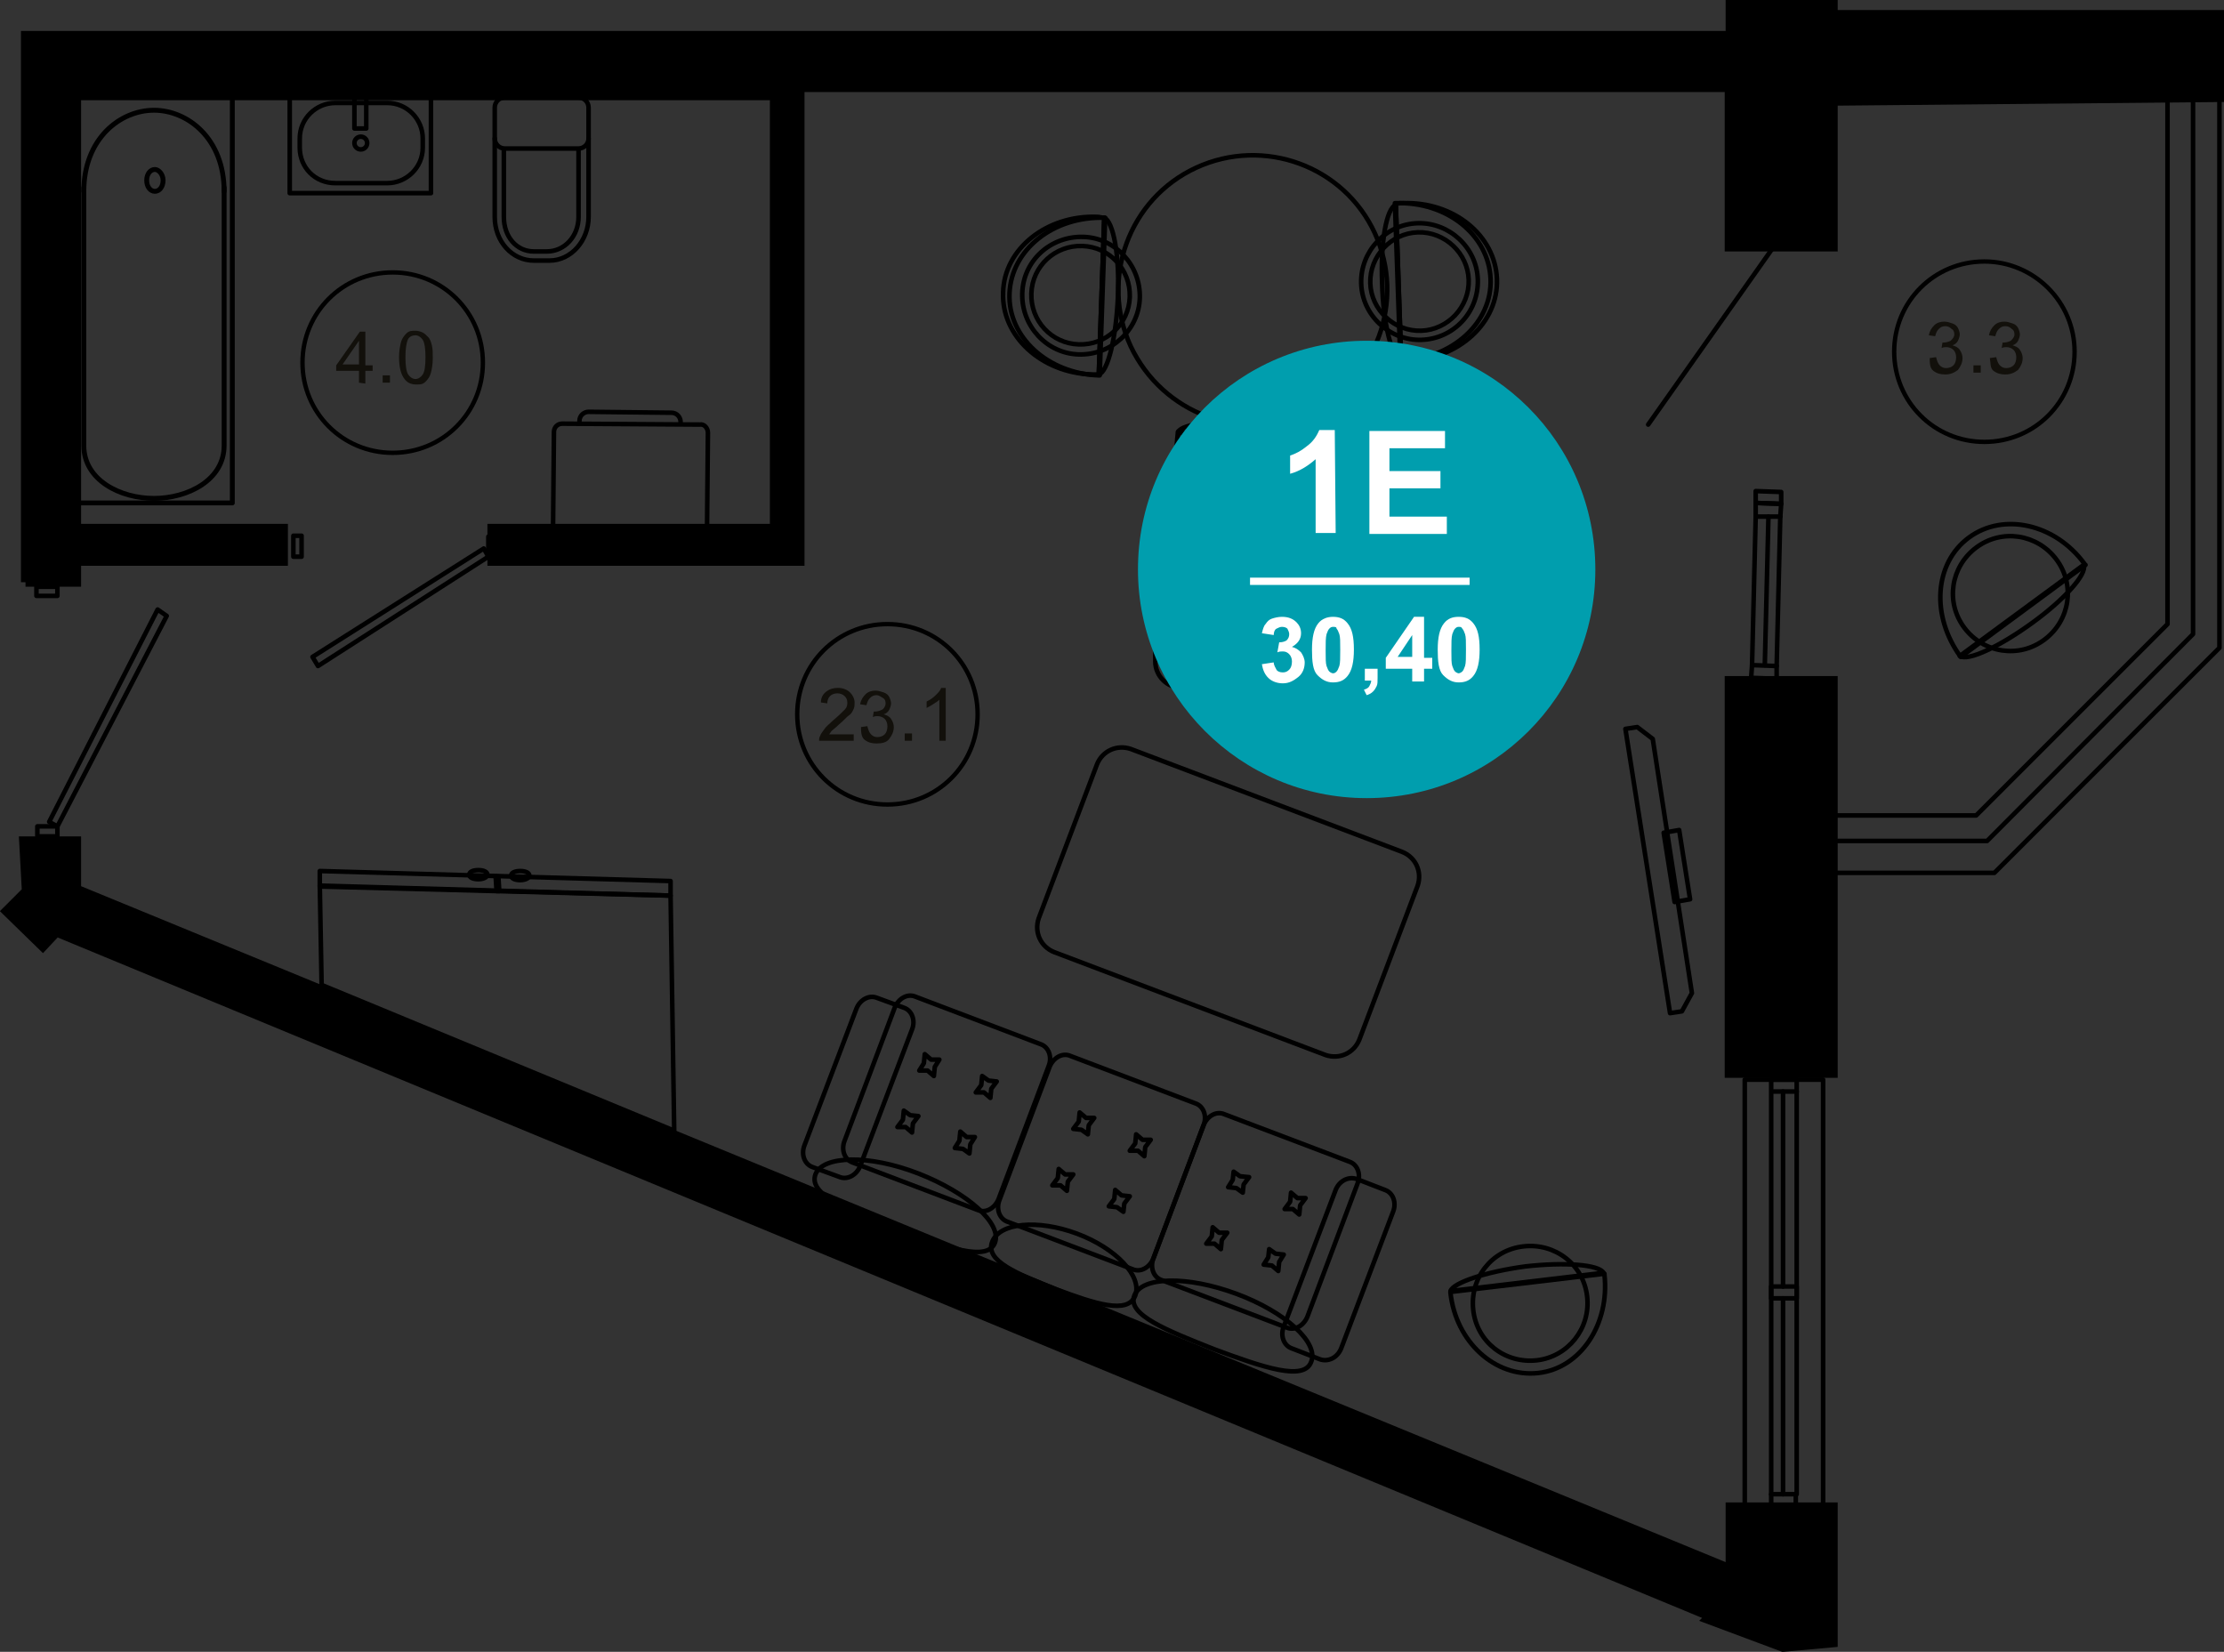 <?xml version="1.0" encoding="utf-8"?>
<!-- Generator: Adobe Illustrator 26.2.1, SVG Export Plug-In . SVG Version: 6.00 Build 0)  -->
<svg version="1.1" id="Слой_1" xmlns="http://www.w3.org/2000/svg" xmlns:xlink="http://www.w3.org/1999/xlink" x="0px" y="0px"
	 viewBox="0 0 244.1 181.3" style="enable-background:new 0 0 244.1 181.3;" xml:space="preserve">
<rect x="0" y="0" width="244.1" height="181.3" fill="#333333" stroke="none"/>
<style type="text/css">
	.st0{stroke:#000000;stroke-miterlimit:10;}
	.st1{fill:none;stroke:#000000;stroke-width:0.5;stroke-linecap:round;stroke-linejoin:round;stroke-miterlimit:10;}
	.st2{fill:none;stroke:#000000;stroke-width:0.536;stroke-linecap:round;stroke-linejoin:round;stroke-miterlimit:10;}
	.st3{fill:none;stroke:#000000;stroke-width:0.48;stroke-linecap:round;stroke-linejoin:round;stroke-miterlimit:10;}
	.st4{fill:#12100B;}
	.st5{fill:#009EAE;}
	.st6{fill:#FFFFFF;}
	.st7{enable-background:new    ;}
</style>
<polygon class="st0" points="2.9,97.8 0.7,100 4.7,103.9 6.2,102.3 187.7,177.4 187.4,177.7 195.7,180.8 201.2,180.3 201.2,165.4 
	189.9,165.4 189.9,172.2 8.4,97.6 8.4,92.3 2.6,92.3 "/>
<rect x="189.8" y="74.7" class="st0" width="11.4" height="43.1"/>
<polyline class="st0" points="2.8,63.9 8.4,63.9 8.4,61.6 31.1,61.6 31.1,58 8.4,58 8.4,10.5 85,10.5 85,58 54,58 54,61.6 
	87.8,61.6 87.8,9.6 189.8,9.6 189.8,27.1 201.2,27.1 201.2,11.1 243.6,10.7 243.6,1.6 201.2,1.6 201.2,0.5 189.9,0.5 189.9,3.9 
	87.9,3.9 2.8,3.9 2.8,63.9 "/>
<path class="st0" d="M2.8,63.9"/>
<path class="st0" d="M43.7,9.6"/>
<path class="st0" d="M77.9,9.6"/>
<polyline class="st1" points="194.4,164 194.4,119.8 194.4,118.5 197.2,118.5 197.2,119.8 194.4,119.8 "/>
<line class="st1" x1="195.7" y1="164" x2="195.7" y2="142.5"/>
<line class="st1" x1="195.7" y1="141.2" x2="195.7" y2="119.8"/>
<line class="st1" x1="197.2" y1="164" x2="197.2" y2="119.8"/>
<polyline class="st1" points="194.4,142.5 194.4,141.2 197.2,141.2 197.2,142.5 194.4,142.5 "/>
<polyline class="st1" points="200.1,118.5 200.1,165.3 191.5,165.3 191.5,118.5 200.1,118.5 "/>
<polyline class="st1" points="34.3,72.1 53.1,60.2 53.6,61.1 34.9,73.1 34.3,72.1 "/>
<polyline class="st1" points="54.4,61.1 53.6,61.1 53.6,58.9 54.4,58.9 54.4,61.1 "/>
<polyline class="st1" points="32.2,58.8 33.1,58.8 33.1,61.1 32.2,61.1 32.2,58.8 "/>
<polyline class="st1" points="17.3,66.9 5.4,90.2 6.3,90.7 18.3,67.6 17.3,66.9 "/>
<polyline class="st1" points="6.3,91.8 6.3,90.7 4.1,90.7 4.1,91.8 6.3,91.8 "/>
<polyline class="st1" points="4,64.4 4,65.4 6.3,65.4 6.3,64.4 4,64.4 "/>
<polyline class="st1" points="195.5,55.3 195.4,56.7 192.7,56.7 192.7,55.2 195.5,55.3 "/>
<polyline class="st1" points="195,73.1 195,74.5 192.2,74.4 192.3,73 195,73.1 "/>
<line class="st1" x1="195" y1="73.1" x2="195.4" y2="56.7"/>
<line class="st1" x1="194.1" y1="56.7" x2="193.7" y2="73"/>
<line class="st1" x1="192.3" y1="73" x2="192.7" y2="56.7"/>
<polyline class="st1" points="195.5,54 195.5,55.3 192.7,55.2 192.7,53.9 195.5,54 "/>
<line class="st1" x1="180.9" y1="46.6" x2="194.8" y2="26.9"/>
<polyline class="st1" points="237.9,10.8 237.9,68.5 216.9,89.5 201,89.5 "/>
<polyline class="st1" points="201,92.3 218.1,92.3 240.7,69.6 240.7,10.8 "/>
<polyline class="st1" points="243.6,10.7 243.6,71.1 218.9,95.8 201,95.8 "/>
<polyline class="st1" points="194.4,165.3 194.4,164 197.1,164 197.1,165.3 194.4,165.3 "/>
<g>
	<g>
		<path class="st2" d="M8.4,55.2h17.1V10.4H8.4V55.2z"/>
	</g>
	<g>
		<path class="st2" d="M9.2,20.6v28.3c0,3.8,4,5.8,7.7,5.8s7.7-2,7.7-5.8V20.6"/>
	</g>
	<g>
		<path class="st2" d="M24.6,21c0-5.8-4-8.9-7.7-8.9S9.2,15.2,9.2,21"/>
	</g>
	<g>
		<path class="st2" d="M17.9,19.8c0,0.7-0.4,1.2-0.9,1.2s-0.9-0.5-0.9-1.2s0.4-1.2,0.9-1.2C17.4,18.6,17.9,19.1,17.9,19.8z"/>
	</g>
</g>
<g>
	<g>
		<path class="st1" d="M54.3,15.2v8.6c0,2.7,1.9,4.8,4.3,4.8h1.7c2.4,0,4.3-2.2,4.3-4.8v-8.6"/>
	</g>
	<g>
		<path class="st1" d="M54.3,15.2v-3.4c0-0.6,0.5-1.1,1.1-1.1h8.1c0.6,0,1.1,0.5,1.1,1.1v3.4c0,0.6-0.5,1.1-1.1,1.1h-8.1
			C54.8,16.3,54.3,15.8,54.3,15.2z"/>
	</g>
	<g>
		<path class="st1" d="M55.3,16.4v7.4c0,2.2,1.4,3.8,3.3,3.8H60c2,0,3.5-1.7,3.5-3.8v-7.4"/>
	</g>
</g>
<g>
	<rect x="31.8" y="10.1" class="st1" width="15.5" height="11.1"/>
	<path class="st1" d="M36.8,20.1h5.7c2.1,0,3.9-1.7,3.9-3.9v-1c0-2.1-1.7-3.9-3.9-3.9h-5.7c-2.1,0-3.9,1.7-3.9,3.9v1
		C32.9,18.4,34.6,20.1,36.8,20.1z"/>
	<ellipse class="st1" cx="39.6" cy="15.7" rx="0.7" ry="0.7"/>
	<rect x="38.9" y="10" class="st1" width="1.3" height="4.1"/>
</g>
<g>
	<g>
		<path class="st1" d="M184.3,91.1l1.2,7.6l-1.7,0.3l-1.2-7.6L184.3,91.1z"/>
	</g>
	<path class="st1" d="M179.7,79.8l-1.3,0.2l4.9,31.2l1.3-0.2l1.1-2l-4.3-27.9L179.7,79.8z"/>
</g>
<g>
	<g>
		<path class="st1" d="M138.1,46.5c-4.5-0.5-8.3,0-8.8,0.9l17.2,1.7C146.2,48.1,142.6,46.9,138.1,46.5z"/>
		<path class="st1" d="M136.8,59.1c4.8,0.5,9.1-3.6,9.6-9.1c0-0.3,0-0.6,0.1-0.8l-17.2-1.7c0,0.3-0.1,0.5-0.1,0.8
			C128.6,53.7,132.1,58.6,136.8,59.1z"/>
		<path class="st1" d="M129.3,47.4v0.1c-0.6,5.5,2.8,10.4,7.6,10.9s9.1-3.6,9.6-9.2v-0.1L129.3,47.4z"/>
		<path class="st1" d="M131.3,49.9c0.4-3.5,3.5-6.1,7-5.7c3.5,0.4,6.1,3.5,5.7,7c-0.4,3.5-3.5,6.1-7,5.7
			C133.5,56.6,130.9,53.4,131.3,49.9z"/>
		<path class="st1" d="M132.3,50c0.3-3,3-5.2,5.9-4.9c3,0.3,5.2,3,4.9,5.9c-0.3,3-3,5.2-5.9,4.9C134.1,55.6,132,53,132.3,50z"/>
	</g>
	<g>
		<path class="st1" d="M122.7,32.6c0.2-4.5-0.5-8.3-1.5-8.7l-0.6,17.2C121.6,40.8,122.5,37.1,122.7,32.6z"/>
		<path class="st1" d="M110.1,32.1c-0.2,4.8,4.2,8.8,9.7,9c0.3,0,0.6,0,0.8,0l0.6-17.2c-0.3,0-0.5-0.1-0.8-0.1
			C114.9,23.6,110.2,27.3,110.1,32.1z"/>
		<path class="st1" d="M121.3,23.9L121.3,23.9c-5.7-0.2-10.3,3.5-10.5,8.3s4.2,8.8,9.8,9h0.1L121.3,23.9z"/>
		<path class="st1" d="M118.9,26c3.5,0.1,6.3,3.1,6.2,6.7c-0.1,3.5-3.1,6.3-6.7,6.2c-3.5-0.1-6.3-3.1-6.2-6.7
			C112.3,28.6,115.3,25.9,118.9,26z"/>
		<path class="st1" d="M118.8,27c3,0.1,5.3,2.6,5.2,5.6s-2.6,5.3-5.6,5.2s-5.3-2.6-5.2-5.6S115.8,26.9,118.8,27z"/>
	</g>
	<g>
		<path class="st1" d="M151.7,31.1c0.1,4.5,1.1,8.2,2.1,8.6l-0.6-17.2C152.2,22.8,151.5,26.5,151.7,31.1z"/>
		<path class="st1" d="M164.3,30.6c-0.2-4.8-4.8-8.5-10.3-8.3c-0.3,0-0.6,0-0.8,0.1l0.6,17.2c0.3,0,0.5,0,0.8,0
			C160.1,39.4,164.5,35.4,164.3,30.6z"/>
		<path class="st1" d="M153.7,39.6L153.7,39.6c5.7-0.2,10.1-4.2,9.9-9s-4.8-8.5-10.4-8.3h-0.1L153.7,39.6z"/>
		<path class="st1" d="M156,37.3c-3.5,0.1-6.5-2.7-6.6-6.2s2.7-6.5,6.2-6.6s6.5,2.7,6.6,6.2C162.3,34.3,159.5,37.2,156,37.3z"/>
		<path class="st1" d="M156,36.3c-3,0.1-5.5-2.3-5.6-5.2c-0.1-3,2.3-5.5,5.2-5.6c3-0.1,5.5,2.3,5.6,5.2
			C161.3,33.7,158.9,36.2,156,36.3z"/>
	</g>
	<g>
		<path class="st1" d="M124.1,38c-3.4-7.4-0.2-16.2,7.2-19.6c7.4-3.4,16.2-0.2,19.6,7.2s0.2,16.2-7.2,19.6
			C136.3,48.7,127.6,45.4,124.1,38z"/>
	</g>
</g>
<g>
	<g>
		<path class="st1" d="M98.2,110.6c0.4-1,1.4-1.6,2.3-1.2l13.7,5.2c0.9,0.3,1.3,1.4,0.9,2.4l-5.5,14.6c-0.4,1-1.4,1.6-2.3,1.2
			l-13.7-5.2c-0.9-0.3-1.3-1.4-0.9-2.4L98.2,110.6z"/>
		<g>
			<g>
				<polygon class="st1" points="108,119.9 107.1,119.9 107.7,119.1 107.8,118.1 108.5,118.6 109.4,118.7 108.8,119.5 108.7,120.5 
									"/>
				<polygon class="st1" points="105.7,126.1 104.8,126 105.3,125.2 105.4,124.2 106.1,124.8 107,124.8 106.5,125.6 106.4,126.6 
									"/>
			</g>
			<g>
				<polygon class="st1" points="101.8,117.5 100.9,117.5 101.4,116.7 101.5,115.7 102.2,116.3 103.1,116.3 102.6,117.1 
					102.5,118.1 				"/>
				<polygon class="st1" points="99.4,123.7 98.5,123.7 99.1,122.9 99.2,121.9 99.9,122.4 100.8,122.5 100.2,123.3 100.1,124.3 				
					"/>
			</g>
		</g>
	</g>
	<g>
		<path class="st1" d="M115.2,117.1c0.4-1,1.4-1.6,2.3-1.2l13.7,5.2c0.9,0.3,1.3,1.4,0.9,2.4l-5.5,14.6c-0.4,1-1.4,1.6-2.3,1.2
			l-13.7-5.2c-0.9-0.3-1.3-1.4-0.9-2.4L115.2,117.1z"/>
		<g>
			<g>
				<polygon class="st1" points="124.9,126.3 124,126.3 124.6,125.5 124.7,124.5 125.4,125.1 126.3,125.1 125.7,125.9 125.6,126.9 
									"/>
				<polygon class="st1" points="122.6,132.5 121.7,132.4 122.3,131.6 122.4,130.6 123.1,131.2 124,131.3 123.4,132.1 123.3,133 
									"/>
			</g>
			<g>
				<polygon class="st1" points="118.7,124 117.8,123.9 118.4,123.1 118.5,122.1 119.2,122.7 120.1,122.7 119.5,123.5 119.4,124.5 
									"/>
				<polygon class="st1" points="116.4,130.1 115.5,130.1 116.1,129.3 116.2,128.3 116.9,128.9 117.8,128.9 117.2,129.7 
					117.1,130.7 				"/>
			</g>
		</g>
	</g>
	<g>
		<path class="st1" d="M132.1,123.5c0.4-1,1.4-1.6,2.3-1.2l13.7,5.2c0.9,0.3,1.3,1.4,0.9,2.4l-5.5,14.6c-0.4,1-1.4,1.6-2.3,1.2
			l-13.7-5.2c-0.9-0.3-1.3-1.4-0.9-2.4L132.1,123.5z"/>
		<g>
			<g>
				<polygon class="st1" points="141.9,132.7 141,132.7 141.6,131.9 141.7,130.9 142.4,131.5 143.3,131.5 142.7,132.3 142.6,133.3 
									"/>
				<polygon class="st1" points="139.6,138.9 138.7,138.8 139.2,138 139.3,137.1 140,137.6 140.9,137.7 140.4,138.5 140.3,139.5 
									"/>
			</g>
			<g>
				<polygon class="st1" points="135.7,130.4 134.8,130.3 135.3,129.5 135.4,128.6 136.1,129.1 137.1,129.2 136.5,130 136.4,130.9 
									"/>
				<polygon class="st1" points="133.3,136.5 132.4,136.5 133,135.7 133.1,134.7 133.8,135.3 134.7,135.3 134.1,136.1 134,137.1 
									"/>
			</g>
		</g>
	</g>
	<g>
		<path class="st1" d="M94,110.7c0.4-1,1.4-1.5,2.2-1.2l3,1.1c0.9,0.3,1.3,1.4,0.9,2.4l-5.7,15c-0.4,1-1.4,1.5-2.2,1.2l-3-1.1
			c-0.9-0.3-1.3-1.4-0.9-2.4L94,110.7z"/>
	</g>
	<g>
		<path class="st1" d="M146.6,130.6c0.4-1,1.4-1.5,2.3-1.2l3.1,1.2c0.9,0.3,1.3,1.4,0.9,2.4l-5.7,15c-0.4,1-1.4,1.5-2.3,1.2
			l-3.1-1.2c-0.9-0.3-1.3-1.4-0.9-2.4L146.6,130.6z"/>
	</g>
	<g>
		<path class="st1" d="M89.5,128.9c0.8-2.1,5.9-2.2,11.3-0.1c5.4,2.1,9.2,5.5,8.4,7.6s-5.2,0.6-10.7-1.5S88.7,131.1,89.5,128.9z"/>
	</g>
	<g>
		<path class="st1" d="M108.9,136.3c0.8-2.1,5-2.5,9.3-0.9s7.2,4.7,6.4,6.8c-0.8,2.1-4.4,0.9-8.7-0.7
			C111.6,139.8,108.1,138.4,108.9,136.3z"/>
	</g>
	<g>
		<path class="st1" d="M124.5,142.2c0.8-2.1,5.8-2.2,11.2-0.2s9.1,5.4,8.2,7.5c-0.8,2.1-5.2,0.6-10.6-1.4
			C128,146,123.7,144.3,124.5,142.2z"/>
	</g>
</g>
<g>
	<g>
		<g>
			<polygon class="st1" points="73.6,98.3 35.1,97.2 35.3,108.1 74,124.1 			"/>
		</g>
		<g>
			<polygon class="st1" points="73.6,98.3 35.1,97.3 35.1,95.6 73.6,96.7 			"/>
		</g>
	</g>
	<polygon class="st1" points="54.5,97.8 54.8,97.8 54.7,96.2 54.4,96.2 	"/>
	<path class="st1" d="M56.1,96.1c0,0.3,0.4,0.5,1,0.5c0.5,0,1-0.2,1-0.5s-0.4-0.5-1-0.5S56.1,95.8,56.1,96.1z"/>
	<path class="st1" d="M51.5,96c0,0.3,0.4,0.5,1,0.5c0.5,0,1-0.2,1-0.5s-0.4-0.5-1-0.5S51.5,95.7,51.5,96z"/>
</g>
<g>
	<path class="st1" d="M223,68.4c-3.6,2.6-7,4.2-7.9,3.6l13.6-10C229.1,63,226.6,65.8,223,68.4z"/>
	<path class="st1" d="M215.2,72.1C215.1,72,215.1,72,215.2,72.1c-3.3-4.5-2.9-10.3,0.9-13.1c3.8-2.8,9.5-1.5,12.7,2.9
		c0,0,0,0.1,0.1,0.1L215.2,72.1z"/>
	<path class="st1" d="M215.6,68.9c2.1,2.8,6,3.4,8.8,1.3s3.4-6,1.3-8.8s-6-3.4-8.8-1.3C214.1,62.2,213.5,66.1,215.6,68.9z"/>
</g>
<path class="st1" d="M164.5,54.5v18.1c0,1.6-1.3,2.9-2.9,2.9h-31.9c-1.6,0-2.9-1.3-2.9-2.9V54.5c0-1.6,1.3-2.9,2.9-2.9h31.9
	C163.2,51.6,164.5,52.9,164.5,54.5z"/>
<g>
	<g>
		<path class="st1" d="M77.7,47.5l-0.1,10.6L60.7,58l0.1-10.6c0-0.5,0.4-0.9,0.9-0.9l15.1,0.1C77.3,46.5,77.7,47,77.7,47.5z"/>
	</g>
	<g>
		<path class="st1" d="M74.7,46.3c0-0.5-0.4-1-1-1l-9.1-0.1c-0.5,0-1,0.4-1,1"/>
	</g>
</g>
<path class="st1" d="M9.7,4.4"/>
<g>
	<path class="st1" d="M167.4,139c4.4-0.5,8.1-0.2,8.6,0.7l-16.8,2C159.5,140.8,163,139.6,167.4,139z"/>
	<path class="st1" d="M176.1,139.8v0.1c0.6,5.4-2.6,10.3-7.3,10.8c-4.7,0.5-9-3.4-9.6-8.8v-0.1L176.1,139.8z"/>
	<path class="st1" d="M174.2,142.3c-0.4-3.5-3.5-5.9-7-5.5s-5.9,3.5-5.5,7s3.5,5.9,7,5.5C172.1,148.9,174.6,145.8,174.2,142.3z"/>
</g>
<path class="st1" d="M155.6,97.2l-6.4,16.9c-0.6,1.5-2.2,2.2-3.7,1.7l-29.8-11.3c-1.5-0.6-2.2-2.2-1.7-3.7l6.4-16.9
	c0.6-1.5,2.2-2.2,3.7-1.7l29.8,11.3C155.4,94.1,156.1,95.7,155.6,97.2z"/>
<path class="st3" d="M97.4,68.5c-5.5,0-9.9,4.4-9.9,9.9s4.4,9.9,9.9,9.9s9.9-4.4,9.9-9.9C107.3,72.9,102.9,68.5,97.4,68.5"/>
<g>
	<path class="st4" d="M93.7,80.6v0.7h-3.8c0-0.2,0-0.3,0.1-0.5c0.1-0.3,0.3-0.5,0.5-0.8s0.5-0.5,0.9-0.9c0.6-0.5,1-0.9,1.3-1.2
		s0.3-0.6,0.3-0.8c0-0.3-0.1-0.5-0.3-0.7s-0.5-0.3-0.8-0.3s-0.6,0.1-0.8,0.3s-0.3,0.5-0.3,0.8l-0.7-0.1c0-0.5,0.2-0.9,0.6-1.2
		s0.8-0.4,1.3-0.4s1,0.2,1.3,0.5s0.5,0.7,0.5,1.1c0,0.2,0,0.5-0.1,0.7s-0.2,0.5-0.5,0.7s-0.6,0.6-1.1,1c-0.4,0.4-0.7,0.6-0.8,0.7
		s-0.2,0.3-0.3,0.4L93.7,80.6L93.7,80.6z"/>
	<path class="st4" d="M94.5,79.8l0.7-0.1c0.1,0.4,0.2,0.7,0.4,0.9s0.4,0.3,0.7,0.3s0.6-0.1,0.8-0.3s0.3-0.5,0.3-0.9
		c0-0.3-0.1-0.6-0.3-0.8s-0.5-0.3-0.8-0.3c-0.1,0-0.3,0-0.5,0.1l0.1-0.6H96c0.3,0,0.6-0.1,0.8-0.2s0.4-0.4,0.4-0.7
		c0-0.3-0.1-0.5-0.3-0.6s-0.4-0.3-0.7-0.3s-0.5,0.1-0.7,0.3s-0.3,0.4-0.4,0.8l-0.7-0.1c0.1-0.5,0.3-0.8,0.6-1.1s0.7-0.4,1.1-0.4
		c0.3,0,0.6,0.1,0.9,0.2s0.5,0.3,0.6,0.5s0.2,0.5,0.2,0.7s-0.1,0.5-0.2,0.7s-0.3,0.4-0.6,0.5c0.3,0.1,0.6,0.2,0.8,0.5
		s0.3,0.6,0.3,0.9c0,0.5-0.2,0.9-0.5,1.3s-0.8,0.5-1.4,0.5c-0.5,0-0.9-0.1-1.3-0.4S94.5,80.2,94.5,79.8z"/>
	<path class="st4" d="M99.3,81.3v-0.8h0.8v0.8H99.3z"/>
	<path class="st4" d="M103.8,81.3h-0.7v-4.5c-0.2,0.2-0.4,0.3-0.7,0.5s-0.5,0.3-0.7,0.4V77c0.4-0.2,0.7-0.4,1-0.7s0.5-0.5,0.6-0.8
		h0.5L103.8,81.3L103.8,81.3z"/>
</g>
<path class="st3" d="M43.1,29.9c-5.5,0-9.9,4.4-9.9,9.9s4.4,9.9,9.9,9.9s9.9-4.4,9.9-9.9C53,34.3,48.6,29.9,43.1,29.9"/>
<g>
	<path class="st4" d="M39.4,42v-1.3h-2.5v-0.6l2.6-3.7h0.6v3.7h0.8v0.6h-0.8v1.4L39.4,42L39.4,42z M39.4,40v-2.6L37.6,40H39.4z"/>
	<path class="st4" d="M42,42v-0.8h0.8V42H42z"/>
	<path class="st4" d="M43.8,39.2c0-0.7,0.1-1.2,0.2-1.6s0.3-0.7,0.6-1s0.6-0.3,1-0.3c0.3,0,0.6,0.1,0.8,0.2s0.4,0.3,0.6,0.5
		s0.3,0.5,0.4,0.9s0.1,0.8,0.1,1.4c0,0.7-0.1,1.2-0.2,1.6s-0.3,0.7-0.6,1s-0.6,0.3-1,0.3c-0.6,0-1-0.2-1.3-0.6
		C44,41.1,43.8,40.3,43.8,39.2z M44.5,39.2c0,0.9,0.1,1.6,0.3,1.9s0.5,0.5,0.8,0.5s0.6-0.2,0.8-0.5s0.3-0.9,0.3-1.9
		c0-0.9-0.1-1.6-0.3-1.9s-0.5-0.5-0.8-0.5s-0.6,0.1-0.8,0.4C44.6,37.6,44.5,38.3,44.5,39.2z"/>
</g>
<path class="st3" d="M217.8,28.7c-5.5,0-9.9,4.4-9.9,9.9s4.4,9.9,9.9,9.9s9.9-4.4,9.9-9.9C227.7,33.1,223.2,28.7,217.8,28.7"/>
<g>
	<path class="st4" d="M211.8,39.3l0.7-0.1c0.1,0.4,0.2,0.7,0.4,0.9c0.2,0.2,0.4,0.3,0.7,0.3c0.3,0,0.6-0.1,0.8-0.3
		c0.2-0.2,0.3-0.5,0.3-0.9c0-0.3-0.1-0.6-0.3-0.8s-0.5-0.3-0.8-0.3c-0.1,0-0.3,0-0.5,0.1l0.1-0.6h0.1c0.3,0,0.6-0.1,0.8-0.2
		c0.2-0.2,0.4-0.4,0.4-0.7s-0.1-0.5-0.3-0.6c-0.2-0.2-0.4-0.3-0.7-0.3c-0.3,0-0.5,0.1-0.7,0.3s-0.3,0.4-0.4,0.8l-0.7-0.1
		c0.1-0.5,0.3-0.8,0.6-1.1s0.7-0.4,1.1-0.4c0.3,0,0.6,0.1,0.9,0.2c0.3,0.1,0.5,0.3,0.6,0.5s0.2,0.5,0.2,0.7s-0.1,0.5-0.2,0.7
		s-0.3,0.4-0.6,0.5c0.3,0.1,0.6,0.2,0.8,0.5s0.3,0.6,0.3,0.9c0,0.5-0.2,0.9-0.5,1.3c-0.4,0.3-0.8,0.5-1.4,0.5
		c-0.5,0-0.9-0.1-1.3-0.4S211.8,39.8,211.8,39.3z"/>
	<path class="st4" d="M216.6,40.9v-0.8h0.8v0.8H216.6z"/>
	<path class="st4" d="M218.4,39.3l0.7-0.1c0.1,0.4,0.2,0.7,0.4,0.9c0.2,0.2,0.4,0.3,0.7,0.3c0.3,0,0.6-0.1,0.8-0.3
		c0.2-0.2,0.3-0.5,0.3-0.9c0-0.3-0.1-0.6-0.3-0.8s-0.5-0.3-0.8-0.3c-0.1,0-0.3,0-0.5,0.1l0.1-0.6h0.1c0.3,0,0.6-0.1,0.8-0.2
		c0.2-0.2,0.4-0.4,0.4-0.7s-0.1-0.5-0.3-0.6c-0.2-0.2-0.4-0.3-0.7-0.3c-0.3,0-0.5,0.1-0.7,0.3s-0.3,0.4-0.4,0.8l-0.7-0.1
		c0.1-0.5,0.3-0.8,0.6-1.1s0.7-0.4,1.1-0.4c0.3,0,0.6,0.1,0.9,0.2c0.3,0.1,0.5,0.3,0.6,0.5s0.2,0.5,0.2,0.7s-0.1,0.5-0.2,0.7
		s-0.3,0.4-0.6,0.5c0.3,0.1,0.6,0.2,0.8,0.5s0.3,0.6,0.3,0.9c0,0.5-0.2,0.9-0.5,1.3c-0.4,0.3-0.8,0.5-1.4,0.5
		c-0.5,0-0.9-0.1-1.3-0.4S218.5,39.8,218.4,39.3z"/>
</g>
<g>
	<path class="st5" d="M150,87.6c13.9,0,25.1-11.2,25.1-25.1S163.9,37.4,150,37.4s-25.1,11.2-25.1,25.1
		C124.9,76.3,136.1,87.6,150,87.6z"/>
	<path class="st6" d="M137.2,63.4h24.1v0.8h-24.1L137.2,63.4L137.2,63.4z"/>
	<g class="st7">
		<path class="st6" d="M146.6,58.5h-2.2v-8.1c-0.8,0.7-1.7,1.3-2.8,1.6v-2c0.6-0.2,1.2-0.5,1.8-1c0.7-0.5,1.1-1.1,1.4-1.8h1.7
			L146.6,58.5L146.6,58.5z"/>
		<path class="st6" d="M150.3,58.5V47.3h8.3v1.9h-6.1v2.5h5.6v1.9h-5.6v3.1h6.3v1.9h-8.5V58.5z"/>
	</g>
	<g id="MTEXT_00000129182884544366217550000018290081633867414933_">
		<g>
			<g class="st7">
				<path class="st6" d="M138.5,72.9l1.3-0.2c0,0.3,0.2,0.6,0.3,0.8s0.4,0.3,0.7,0.3s0.5-0.1,0.7-0.3c0.2-0.2,0.3-0.5,0.3-0.9
					c0-0.3-0.1-0.6-0.3-0.8c-0.2-0.2-0.4-0.3-0.7-0.3c-0.2,0-0.4,0-0.6,0.1l0.2-1.1c0.4,0,0.6-0.1,0.8-0.2c0.2-0.2,0.3-0.4,0.3-0.7
					c0-0.2-0.1-0.4-0.2-0.6c-0.1-0.1-0.3-0.2-0.6-0.2c-0.2,0-0.4,0.1-0.6,0.2s-0.3,0.4-0.3,0.7l-1.3-0.2c0.1-0.4,0.2-0.8,0.4-1
					c0.2-0.3,0.4-0.5,0.7-0.6s0.7-0.2,1.1-0.2c0.7,0,1.2,0.2,1.6,0.6c0.3,0.3,0.5,0.7,0.5,1.2c0,0.6-0.3,1.1-1,1.5
					c0.4,0.1,0.7,0.3,1,0.6c0.2,0.3,0.4,0.7,0.4,1.1c0,0.6-0.2,1.2-0.7,1.6s-1,0.7-1.7,0.7c-0.6,0-1.2-0.2-1.6-0.6
					C138.8,74,138.6,73.5,138.5,72.9z"/>
				<path class="st6" d="M146.3,67.7c0.7,0,1.2,0.2,1.6,0.7c0.5,0.6,0.7,1.5,0.7,2.9c0,1.3-0.2,2.3-0.7,2.9
					c-0.4,0.5-0.9,0.7-1.6,0.7c-0.7,0-1.2-0.3-1.7-0.8s-0.6-1.5-0.6-2.8s0.2-2.3,0.7-2.9C145.1,67.9,145.7,67.7,146.3,67.7z
					 M146.3,68.8c-0.2,0-0.3,0.1-0.4,0.2c-0.1,0.1-0.2,0.3-0.3,0.6c-0.1,0.4-0.1,0.9-0.1,1.8s0,1.4,0.1,1.7c0.1,0.3,0.2,0.5,0.3,0.6
					s0.3,0.2,0.4,0.2c0.2,0,0.3-0.1,0.4-0.2s0.2-0.3,0.3-0.6c0.1-0.3,0.1-0.9,0.1-1.8s0-1.4-0.1-1.7s-0.2-0.5-0.3-0.6
					C146.7,68.8,146.5,68.8,146.3,68.8z"/>
				<path class="st6" d="M149.8,73.4h1.4v1c0,0.4,0,0.7-0.1,0.9s-0.2,0.4-0.4,0.6c-0.2,0.2-0.4,0.3-0.7,0.4l-0.3-0.6
					c0.3-0.1,0.5-0.2,0.6-0.4c0.1-0.2,0.2-0.4,0.2-0.6h-0.7V73.4z"/>
				<path class="st6" d="M155,74.8v-1.4h-2.9v-1.2l3.1-4.5h1.1v4.5h0.9v1.2h-0.9v1.4H155z M155,72.2v-2.5l-1.6,2.4h1.6V72.2z"/>
				<path class="st6" d="M160.1,67.7c0.7,0,1.2,0.2,1.6,0.7c0.5,0.6,0.7,1.5,0.7,2.9c0,1.3-0.2,2.3-0.7,2.9
					c-0.4,0.5-0.9,0.7-1.6,0.7s-1.2-0.3-1.7-0.8s-0.6-1.5-0.6-2.8s0.2-2.3,0.7-2.9C158.9,67.9,159.4,67.7,160.1,67.7z M160.1,68.8
					c-0.2,0-0.3,0.1-0.4,0.2s-0.2,0.3-0.3,0.6c-0.1,0.4-0.1,0.9-0.1,1.8s0,1.4,0.1,1.7c0.1,0.3,0.2,0.5,0.3,0.6s0.3,0.2,0.4,0.2
					s0.3-0.1,0.4-0.2s0.2-0.3,0.3-0.6c0.1-0.3,0.1-0.9,0.1-1.8s0-1.4-0.1-1.7s-0.2-0.5-0.3-0.6C160.4,68.8,160.3,68.8,160.1,68.8z"
					/>
			</g>
		</g>
	</g>
</g>
</svg>
